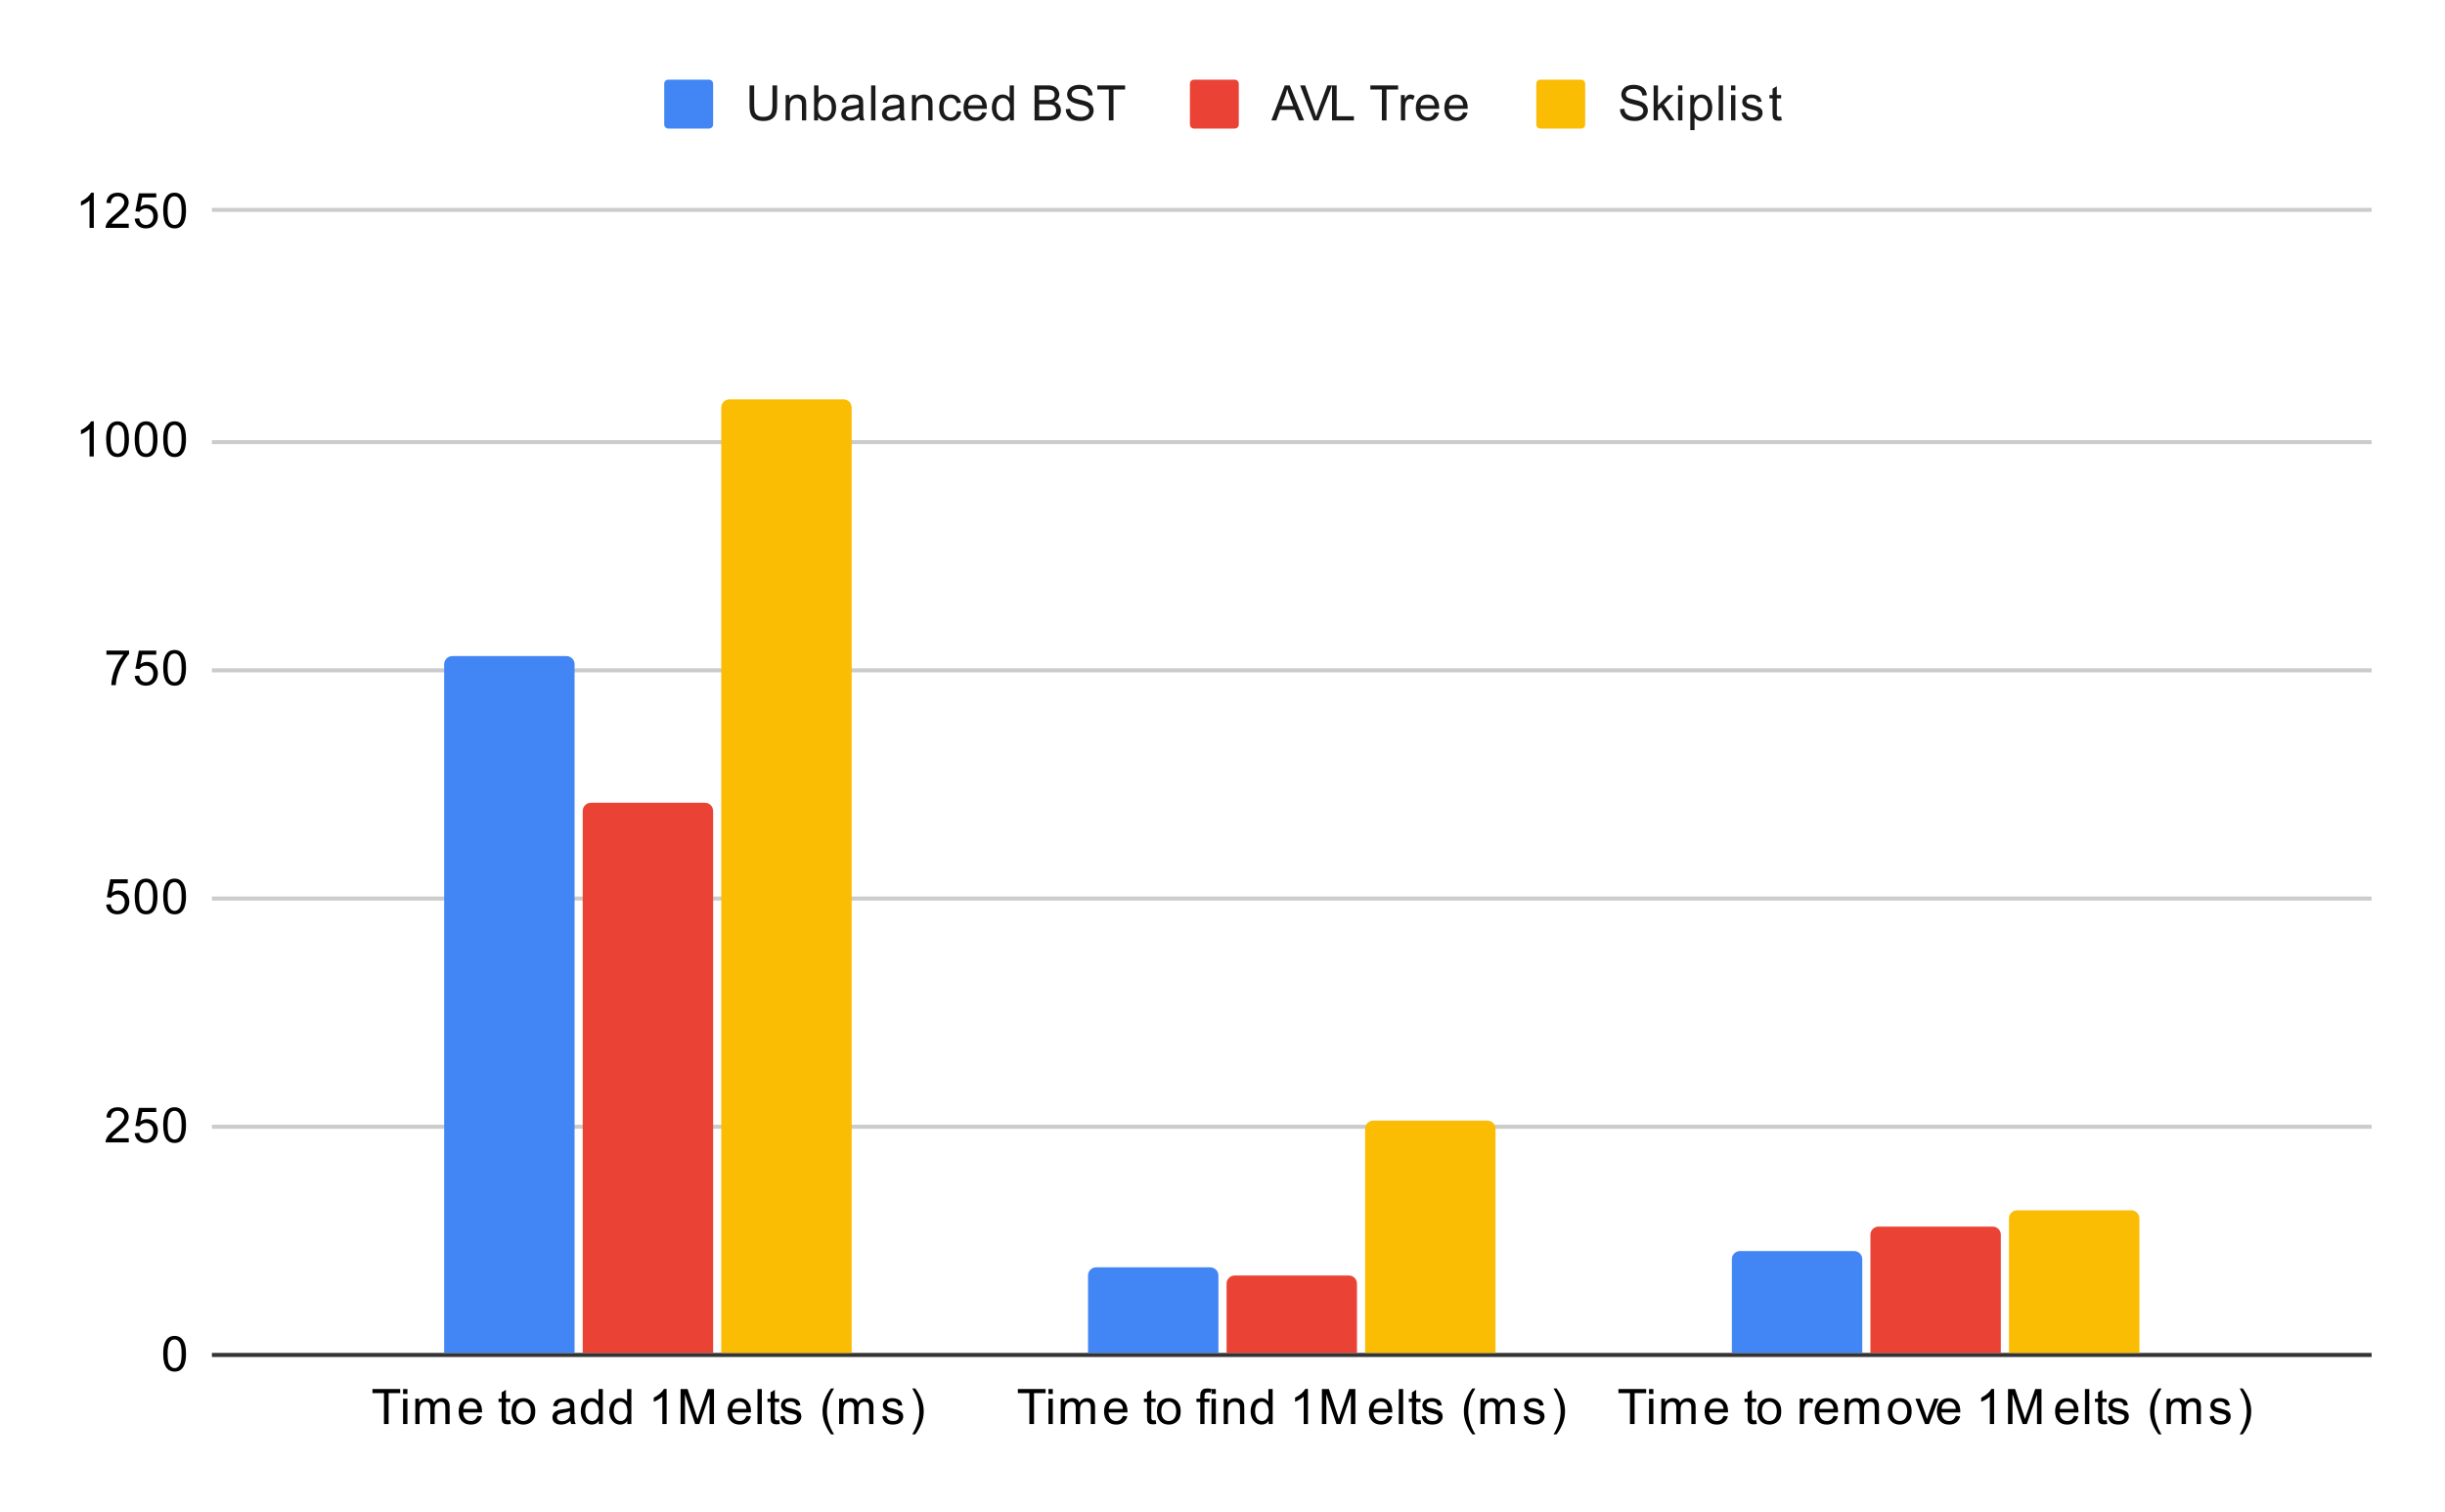 <svg version="1.1" viewBox="0.0 0.0 600.0 371.0" fill="none" stroke="none" stroke-linecap="square" stroke-miterlimit="10" width="600" height="371" xmlns:xlink="http://www.w3.org/1999/xlink" xmlns="http://www.w3.org/2000/svg"><path fill="#ffffff" d="M0 0L600.0 0L600.0 371.0L0 371.0L0 0Z" fill-rule="nonzero"/><path stroke="#333333" stroke-width="1.0" stroke-linecap="butt" d="M52.5 332.5L581.5 332.5" fill-rule="nonzero"/><path stroke="#cccccc" stroke-width="1.0" stroke-linecap="butt" d="M52.5 276.5L581.5 276.5" fill-rule="nonzero"/><path stroke="#cccccc" stroke-width="1.0" stroke-linecap="butt" d="M52.5 220.5L581.5 220.5" fill-rule="nonzero"/><path stroke="#cccccc" stroke-width="1.0" stroke-linecap="butt" d="M52.5 164.5L581.5 164.5" fill-rule="nonzero"/><path stroke="#cccccc" stroke-width="1.0" stroke-linecap="butt" d="M52.5 108.5L581.5 108.5" fill-rule="nonzero"/><path stroke="#cccccc" stroke-width="1.0" stroke-linecap="butt" d="M52.5 51.5L581.5 51.5" fill-rule="nonzero"/><clipPath id="id_0"><path d="M52.55 51.917L581.45 51.917L581.45 332.45L52.55 332.45L52.55 51.917Z" clip-rule="nonzero"/></clipPath><path stroke="#000000" stroke-width="2.0" stroke-linecap="butt" stroke-opacity="0.0" clip-path="url(#id_0)" d="M141.0 332.0L109.0 332.0L109.0 163.0C109.0 161.895 109.895 161.0 111.0 161.0L139.0 161.0C140.105 161.0 141.0 161.895 141.0 163.0Z" fill-rule="nonzero"/><path fill="#4285f4" clip-path="url(#id_0)" d="M141.0 332.0L109.0 332.0L109.0 163.0C109.0 161.895 109.895 161.0 111.0 161.0L139.0 161.0C140.105 161.0 141.0 161.895 141.0 163.0Z" fill-rule="nonzero"/><path stroke="#000000" stroke-width="2.0" stroke-linecap="butt" stroke-opacity="0.0" clip-path="url(#id_0)" d="M299.0 332.0L267.0 332.0L267.0 313.0C267.0 311.895 267.895 311.0 269.0 311.0L297.0 311.0C298.105 311.0 299.0 311.895 299.0 313.0Z" fill-rule="nonzero"/><path fill="#4285f4" clip-path="url(#id_0)" d="M299.0 332.0L267.0 332.0L267.0 313.0C267.0 311.895 267.895 311.0 269.0 311.0L297.0 311.0C298.105 311.0 299.0 311.895 299.0 313.0Z" fill-rule="nonzero"/><path stroke="#000000" stroke-width="2.0" stroke-linecap="butt" stroke-opacity="0.0" clip-path="url(#id_0)" d="M457.0 332.0L425.0 332.0L425.0 309.0C425.0 307.895 425.895 307.0 427.0 307.0L455.0 307.0C456.105 307.0 457.0 307.895 457.0 309.0Z" fill-rule="nonzero"/><path fill="#4285f4" clip-path="url(#id_0)" d="M457.0 332.0L425.0 332.0L425.0 309.0C425.0 307.895 425.895 307.0 427.0 307.0L455.0 307.0C456.105 307.0 457.0 307.895 457.0 309.0Z" fill-rule="nonzero"/><path stroke="#000000" stroke-width="2.0" stroke-linecap="butt" stroke-opacity="0.0" clip-path="url(#id_0)" d="M175.0 332.0L143.0 332.0L143.0 199.0C143.0 197.895 143.895 197.0 145.0 197.0L173.0 197.0C174.105 197.0 175.0 197.895 175.0 199.0Z" fill-rule="nonzero"/><path fill="#ea4335" clip-path="url(#id_0)" d="M175.0 332.0L143.0 332.0L143.0 199.0C143.0 197.895 143.895 197.0 145.0 197.0L173.0 197.0C174.105 197.0 175.0 197.895 175.0 199.0Z" fill-rule="nonzero"/><path stroke="#000000" stroke-width="2.0" stroke-linecap="butt" stroke-opacity="0.0" clip-path="url(#id_0)" d="M333.0 332.0L301.0 332.0L301.0 315.0C301.0 313.895 301.895 313.0 303.0 313.0L331.0 313.0C332.105 313.0 333.0 313.895 333.0 315.0Z" fill-rule="nonzero"/><path fill="#ea4335" clip-path="url(#id_0)" d="M333.0 332.0L301.0 332.0L301.0 315.0C301.0 313.895 301.895 313.0 303.0 313.0L331.0 313.0C332.105 313.0 333.0 313.895 333.0 315.0Z" fill-rule="nonzero"/><path stroke="#000000" stroke-width="2.0" stroke-linecap="butt" stroke-opacity="0.0" clip-path="url(#id_0)" d="M491.0 332.0L459.0 332.0L459.0 303.0C459.0 301.895 459.895 301.0 461.0 301.0L489.0 301.0C490.105 301.0 491.0 301.895 491.0 303.0Z" fill-rule="nonzero"/><path fill="#ea4335" clip-path="url(#id_0)" d="M491.0 332.0L459.0 332.0L459.0 303.0C459.0 301.895 459.895 301.0 461.0 301.0L489.0 301.0C490.105 301.0 491.0 301.895 491.0 303.0Z" fill-rule="nonzero"/><path stroke="#000000" stroke-width="2.0" stroke-linecap="butt" stroke-opacity="0.0" clip-path="url(#id_0)" d="M209.0 332.0L177.0 332.0L177.0 100.0C177.0 98.895 177.895 98.0 179.0 98.0L207.0 98.0C208.105 98.0 209.0 98.895 209.0 100.0Z" fill-rule="nonzero"/><path fill="#fbbc04" clip-path="url(#id_0)" d="M209.0 332.0L177.0 332.0L177.0 100.0C177.0 98.895 177.895 98.0 179.0 98.0L207.0 98.0C208.105 98.0 209.0 98.895 209.0 100.0Z" fill-rule="nonzero"/><path stroke="#000000" stroke-width="2.0" stroke-linecap="butt" stroke-opacity="0.0" clip-path="url(#id_0)" d="M367.0 332.0L335.0 332.0L335.0 277.0C335.0 275.895 335.895 275.0 337.0 275.0L365.0 275.0C366.105 275.0 367.0 275.895 367.0 277.0Z" fill-rule="nonzero"/><path fill="#fbbc04" clip-path="url(#id_0)" d="M367.0 332.0L335.0 332.0L335.0 277.0C335.0 275.895 335.895 275.0 337.0 275.0L365.0 275.0C366.105 275.0 367.0 275.895 367.0 277.0Z" fill-rule="nonzero"/><path stroke="#000000" stroke-width="2.0" stroke-linecap="butt" stroke-opacity="0.0" clip-path="url(#id_0)" d="M525.0 332.0L493.0 332.0L493.0 299.0C493.0 297.895 493.895 297.0 495.0 297.0L523.0 297.0C524.105 297.0 525.0 297.895 525.0 299.0Z" fill-rule="nonzero"/><path fill="#fbbc04" clip-path="url(#id_0)" d="M525.0 332.0L493.0 332.0L493.0 299.0C493.0 297.895 493.895 297.0 495.0 297.0L523.0 297.0C524.105 297.0 525.0 297.895 525.0 299.0Z" fill-rule="nonzero"/><path fill="#000000" d="M40.05 332.216Q40.05 330.684 40.362 329.762Q40.675 328.825 41.284 328.325Q41.909 327.825 42.847 327.825Q43.534 327.825 44.05 328.106Q44.581 328.387 44.925 328.919Q45.269 329.434 45.456 330.184Q45.644 330.934 45.644 332.216Q45.644 333.731 45.331 334.653Q45.034 335.575 44.409 336.091Q43.8 336.591 42.847 336.591Q41.612 336.591 40.894 335.7Q40.05 334.637 40.05 332.216ZM41.128 332.216Q41.128 334.325 41.628 335.028Q42.128 335.731 42.847 335.731Q43.581 335.731 44.066 335.028Q44.566 334.325 44.566 332.216Q44.566 330.091 44.066 329.403Q43.581 328.7 42.831 328.7Q42.112 328.7 41.675 329.309Q41.128 330.091 41.128 332.216Z" fill-rule="nonzero"/><path fill="#000000" d="M31.597 279.328L31.597 280.343L25.909 280.343Q25.909 279.968 26.034 279.609Q26.253 279.031 26.722 278.468Q27.206 277.906 28.113 277.171Q29.519 276.015 30.003 275.343Q30.503 274.671 30.503 274.078Q30.503 273.453 30.05 273.031Q29.597 272.593 28.878 272.593Q28.113 272.593 27.659 273.046Q27.206 273.5 27.191 274.312L26.113 274.203Q26.222 272.984 26.941 272.359Q27.675 271.718 28.909 271.718Q30.144 271.718 30.863 272.406Q31.581 273.093 31.581 274.109Q31.581 274.625 31.363 275.125Q31.159 275.609 30.659 276.171Q30.175 276.718 29.05 277.671Q28.097 278.468 27.816 278.765Q27.55 279.046 27.378 279.328L31.597 279.328ZM33.05 278.093L34.159 278Q34.284 278.812 34.722 279.218Q35.175 279.625 35.816 279.625Q36.566 279.625 37.097 279.046Q37.628 278.468 37.628 277.531Q37.628 276.625 37.112 276.109Q36.612 275.578 35.784 275.578Q35.284 275.578 34.862 275.812Q34.456 276.046 34.222 276.406L33.237 276.281L34.066 271.875L38.347 271.875L38.347 272.875L34.909 272.875L34.456 275.187Q35.222 274.64 36.066 274.64Q37.191 274.64 37.956 275.421Q38.737 276.203 38.737 277.437Q38.737 278.593 38.066 279.453Q37.237 280.484 35.816 280.484Q34.644 280.484 33.894 279.828Q33.159 279.171 33.05 278.093ZM40.05 276.109Q40.05 274.578 40.362 273.656Q40.675 272.718 41.284 272.218Q41.909 271.718 42.847 271.718Q43.534 271.718 44.05 272Q44.581 272.281 44.925 272.812Q45.269 273.328 45.456 274.078Q45.644 274.828 45.644 276.109Q45.644 277.625 45.331 278.546Q45.034 279.468 44.409 279.984Q43.8 280.484 42.847 280.484Q41.612 280.484 40.894 279.593Q40.05 278.531 40.05 276.109ZM41.128 276.109Q41.128 278.218 41.628 278.921Q42.128 279.625 42.847 279.625Q43.581 279.625 44.066 278.921Q44.566 278.218 44.566 276.109Q44.566 273.984 44.066 273.296Q43.581 272.593 42.831 272.593Q42.112 272.593 41.675 273.203Q41.128 273.984 41.128 276.109Z" fill-rule="nonzero"/><path fill="#000000" d="M26.05 221.987L27.159 221.893Q27.284 222.705 27.722 223.112Q28.175 223.518 28.816 223.518Q29.566 223.518 30.097 222.94Q30.628 222.362 30.628 221.424Q30.628 220.518 30.113 220.002Q29.613 219.471 28.784 219.471Q28.284 219.471 27.863 219.705Q27.456 219.94 27.222 220.299L26.238 220.174L27.066 215.768L31.347 215.768L31.347 216.768L27.909 216.768L27.456 219.08Q28.222 218.534 29.066 218.534Q30.191 218.534 30.956 219.315Q31.738 220.096 31.738 221.33Q31.738 222.487 31.066 223.346Q30.238 224.377 28.816 224.377Q27.644 224.377 26.894 223.721Q26.159 223.065 26.05 221.987ZM33.05 220.002Q33.05 218.471 33.362 217.549Q33.675 216.612 34.284 216.112Q34.909 215.612 35.847 215.612Q36.534 215.612 37.05 215.893Q37.581 216.174 37.925 216.705Q38.269 217.221 38.456 217.971Q38.644 218.721 38.644 220.002Q38.644 221.518 38.331 222.44Q38.034 223.362 37.409 223.877Q36.8 224.377 35.847 224.377Q34.612 224.377 33.894 223.487Q33.05 222.424 33.05 220.002ZM34.128 220.002Q34.128 222.112 34.628 222.815Q35.128 223.518 35.847 223.518Q36.581 223.518 37.066 222.815Q37.566 222.112 37.566 220.002Q37.566 217.877 37.066 217.19Q36.581 216.487 35.831 216.487Q35.112 216.487 34.675 217.096Q34.128 217.877 34.128 220.002ZM40.05 220.002Q40.05 218.471 40.362 217.549Q40.675 216.612 41.284 216.112Q41.909 215.612 42.847 215.612Q43.534 215.612 44.05 215.893Q44.581 216.174 44.925 216.705Q45.269 217.221 45.456 217.971Q45.644 218.721 45.644 220.002Q45.644 221.518 45.331 222.44Q45.034 223.362 44.409 223.877Q43.8 224.377 42.847 224.377Q41.612 224.377 40.894 223.487Q40.05 222.424 40.05 220.002ZM41.128 220.002Q41.128 222.112 41.628 222.815Q42.128 223.518 42.847 223.518Q43.581 223.518 44.066 222.815Q44.566 222.112 44.566 220.002Q44.566 217.877 44.066 217.19Q43.581 216.487 42.831 216.487Q42.112 216.487 41.675 217.096Q41.128 217.877 41.128 220.002Z" fill-rule="nonzero"/><path fill="#000000" d="M26.113 160.661L26.113 159.646L31.675 159.646L31.675 160.474Q30.863 161.349 30.05 162.802Q29.253 164.239 28.816 165.771Q28.488 166.849 28.409 168.13L27.316 168.13Q27.331 167.114 27.706 165.677Q28.097 164.239 28.8 162.911Q29.519 161.583 30.331 160.661L26.113 160.661ZM33.05 165.88L34.159 165.786Q34.284 166.599 34.722 167.005Q35.175 167.411 35.816 167.411Q36.566 167.411 37.097 166.833Q37.628 166.255 37.628 165.317Q37.628 164.411 37.112 163.896Q36.612 163.364 35.784 163.364Q35.284 163.364 34.862 163.599Q34.456 163.833 34.222 164.192L33.237 164.067L34.066 159.661L38.347 159.661L38.347 160.661L34.909 160.661L34.456 162.974Q35.222 162.427 36.066 162.427Q37.191 162.427 37.956 163.208Q38.737 163.989 38.737 165.224Q38.737 166.38 38.066 167.239Q37.237 168.271 35.816 168.271Q34.644 168.271 33.894 167.614Q33.159 166.958 33.05 165.88ZM40.05 163.896Q40.05 162.364 40.362 161.442Q40.675 160.505 41.284 160.005Q41.909 159.505 42.847 159.505Q43.534 159.505 44.05 159.786Q44.581 160.067 44.925 160.599Q45.269 161.114 45.456 161.864Q45.644 162.614 45.644 163.896Q45.644 165.411 45.331 166.333Q45.034 167.255 44.409 167.771Q43.8 168.271 42.847 168.271Q41.612 168.271 40.894 167.38Q40.05 166.317 40.05 163.896ZM41.128 163.896Q41.128 166.005 41.628 166.708Q42.128 167.411 42.847 167.411Q43.581 167.411 44.066 166.708Q44.566 166.005 44.566 163.896Q44.566 161.771 44.066 161.083Q43.581 160.38 42.831 160.38Q42.112 160.38 41.675 160.989Q41.128 161.771 41.128 163.896Z" fill-rule="nonzero"/><path fill="#000000" d="M23.019 112.023L21.972 112.023L21.972 105.305Q21.581 105.664 20.956 106.039Q20.347 106.398 19.863 106.57L19.863 105.555Q20.738 105.133 21.394 104.555Q22.066 103.961 22.347 103.398L23.019 103.398L23.019 112.023ZM26.05 107.789Q26.05 106.258 26.363 105.336Q26.675 104.398 27.284 103.898Q27.909 103.398 28.847 103.398Q29.534 103.398 30.05 103.68Q30.581 103.961 30.925 104.492Q31.269 105.008 31.456 105.758Q31.644 106.508 31.644 107.789Q31.644 109.305 31.331 110.226Q31.034 111.148 30.409 111.664Q29.8 112.164 28.847 112.164Q27.613 112.164 26.894 111.273Q26.05 110.211 26.05 107.789ZM27.128 107.789Q27.128 109.898 27.628 110.601Q28.128 111.305 28.847 111.305Q29.581 111.305 30.066 110.601Q30.566 109.898 30.566 107.789Q30.566 105.664 30.066 104.976Q29.581 104.273 28.831 104.273Q28.113 104.273 27.675 104.883Q27.128 105.664 27.128 107.789ZM33.05 107.789Q33.05 106.258 33.362 105.336Q33.675 104.398 34.284 103.898Q34.909 103.398 35.847 103.398Q36.534 103.398 37.05 103.68Q37.581 103.961 37.925 104.492Q38.269 105.008 38.456 105.758Q38.644 106.508 38.644 107.789Q38.644 109.305 38.331 110.226Q38.034 111.148 37.409 111.664Q36.8 112.164 35.847 112.164Q34.612 112.164 33.894 111.273Q33.05 110.211 33.05 107.789ZM34.128 107.789Q34.128 109.898 34.628 110.601Q35.128 111.305 35.847 111.305Q36.581 111.305 37.066 110.601Q37.566 109.898 37.566 107.789Q37.566 105.664 37.066 104.976Q36.581 104.273 35.831 104.273Q35.112 104.273 34.675 104.883Q34.128 105.664 34.128 107.789ZM40.05 107.789Q40.05 106.258 40.362 105.336Q40.675 104.398 41.284 103.898Q41.909 103.398 42.847 103.398Q43.534 103.398 44.05 103.68Q44.581 103.961 44.925 104.492Q45.269 105.008 45.456 105.758Q45.644 106.508 45.644 107.789Q45.644 109.305 45.331 110.226Q45.034 111.148 44.409 111.664Q43.8 112.164 42.847 112.164Q41.612 112.164 40.894 111.273Q40.05 110.211 40.05 107.789ZM41.128 107.789Q41.128 109.898 41.628 110.601Q42.128 111.305 42.847 111.305Q43.581 111.305 44.066 110.601Q44.566 109.898 44.566 107.789Q44.566 105.664 44.066 104.976Q43.581 104.273 42.831 104.273Q42.112 104.273 41.675 104.883Q41.128 105.664 41.128 107.789Z" fill-rule="nonzero"/><path fill="#000000" d="M23.019 55.917L21.972 55.917L21.972 49.198Q21.581 49.557 20.956 49.932Q20.347 50.292 19.863 50.464L19.863 49.448Q20.738 49.026 21.394 48.448Q22.066 47.854 22.347 47.292L23.019 47.292L23.019 55.917ZM31.597 54.901L31.597 55.917L25.909 55.917Q25.909 55.542 26.034 55.182Q26.253 54.604 26.722 54.042Q27.206 53.479 28.113 52.745Q29.519 51.589 30.003 50.917Q30.503 50.245 30.503 49.651Q30.503 49.026 30.05 48.604Q29.597 48.167 28.878 48.167Q28.113 48.167 27.659 48.62Q27.206 49.073 27.191 49.885L26.113 49.776Q26.222 48.557 26.941 47.932Q27.675 47.292 28.909 47.292Q30.144 47.292 30.863 47.979Q31.581 48.667 31.581 49.682Q31.581 50.198 31.363 50.698Q31.159 51.182 30.659 51.745Q30.175 52.292 29.05 53.245Q28.097 54.042 27.816 54.339Q27.55 54.62 27.378 54.901L31.597 54.901ZM33.05 53.667L34.159 53.573Q34.284 54.385 34.722 54.792Q35.175 55.198 35.816 55.198Q36.566 55.198 37.097 54.62Q37.628 54.042 37.628 53.104Q37.628 52.198 37.112 51.682Q36.612 51.151 35.784 51.151Q35.284 51.151 34.862 51.385Q34.456 51.62 34.222 51.979L33.237 51.854L34.066 47.448L38.347 47.448L38.347 48.448L34.909 48.448L34.456 50.76Q35.222 50.214 36.066 50.214Q37.191 50.214 37.956 50.995Q38.737 51.776 38.737 53.01Q38.737 54.167 38.066 55.026Q37.237 56.057 35.816 56.057Q34.644 56.057 33.894 55.401Q33.159 54.745 33.05 53.667ZM40.05 51.682Q40.05 50.151 40.362 49.229Q40.675 48.292 41.284 47.792Q41.909 47.292 42.847 47.292Q43.534 47.292 44.05 47.573Q44.581 47.854 44.925 48.385Q45.269 48.901 45.456 49.651Q45.644 50.401 45.644 51.682Q45.644 53.198 45.331 54.12Q45.034 55.042 44.409 55.557Q43.8 56.057 42.847 56.057Q41.612 56.057 40.894 55.167Q40.05 54.104 40.05 51.682ZM41.128 51.682Q41.128 53.792 41.628 54.495Q42.128 55.198 42.847 55.198Q43.581 55.198 44.066 54.495Q44.566 53.792 44.566 51.682Q44.566 49.557 44.066 48.87Q43.581 48.167 42.831 48.167Q42.112 48.167 41.675 48.776Q41.128 49.557 41.128 51.682Z" fill-rule="nonzero"/><path fill="#000000" d="M94.229 349.45L94.229 341.872L91.401 341.872L91.401 340.856L98.213 340.856L98.213 341.872L95.369 341.872L95.369 349.45L94.229 349.45ZM98.916 342.075L98.916 340.856L99.979 340.856L99.979 342.075L98.916 342.075ZM98.916 349.45L98.916 343.231L99.979 343.231L99.979 349.45L98.916 349.45ZM101.916 349.45L101.916 343.231L102.854 343.231L102.854 344.106Q103.151 343.637 103.635 343.372Q104.119 343.091 104.744 343.091Q105.432 343.091 105.869 343.372Q106.323 343.653 106.494 344.169Q107.244 343.091 108.416 343.091Q109.354 343.091 109.838 343.606Q110.338 344.106 110.338 345.184L110.338 349.45L109.291 349.45L109.291 345.528Q109.291 344.903 109.182 344.622Q109.088 344.341 108.823 344.169Q108.557 343.997 108.182 343.997Q107.526 343.997 107.088 344.434Q106.666 344.872 106.666 345.841L106.666 349.45L105.604 349.45L105.604 345.403Q105.604 344.7 105.338 344.356Q105.088 343.997 104.51 343.997Q104.057 343.997 103.682 344.231Q103.307 344.466 103.135 344.919Q102.963 345.372 102.963 346.216L102.963 349.45L101.916 349.45ZM117.166 347.45L118.26 347.575Q118.01 348.528 117.307 349.059Q116.604 349.591 115.526 349.591Q114.166 349.591 113.354 348.747Q112.557 347.903 112.557 346.387Q112.557 344.825 113.369 343.966Q114.182 343.091 115.463 343.091Q116.713 343.091 117.494 343.934Q118.291 344.778 118.291 346.325Q118.291 346.419 118.291 346.606L113.651 346.606Q113.713 347.637 114.229 348.184Q114.744 348.716 115.526 348.716Q116.104 348.716 116.51 348.419Q116.932 348.106 117.166 347.45ZM113.713 345.747L117.182 345.747Q117.119 344.95 116.791 344.559Q116.276 343.95 115.479 343.95Q114.744 343.95 114.244 344.434Q113.76 344.919 113.713 345.747ZM125.213 348.512L125.369 349.434Q124.916 349.528 124.573 349.528Q123.994 349.528 123.682 349.356Q123.369 349.169 123.229 348.872Q123.104 348.575 123.104 347.622L123.104 344.044L122.338 344.044L122.338 343.231L123.104 343.231L123.104 341.684L124.151 341.059L124.151 343.231L125.213 343.231L125.213 344.044L124.151 344.044L124.151 347.684Q124.151 348.137 124.198 348.262Q124.26 348.387 124.385 348.466Q124.51 348.544 124.744 348.544Q124.932 348.544 125.213 348.512ZM125.526 346.341Q125.526 344.606 126.479 343.778Q127.276 343.091 128.432 343.091Q129.713 343.091 130.526 343.934Q131.354 344.762 131.354 346.247Q131.354 347.45 130.994 348.137Q130.635 348.825 129.932 349.216Q129.244 349.591 128.432 349.591Q127.135 349.591 126.323 348.762Q125.526 347.919 125.526 346.341ZM126.604 346.341Q126.604 347.528 127.119 348.122Q127.651 348.716 128.432 348.716Q129.229 348.716 129.744 348.122Q130.26 347.528 130.26 346.309Q130.26 345.153 129.729 344.559Q129.213 343.966 128.432 343.966Q127.651 343.966 127.119 344.559Q126.604 345.137 126.604 346.341ZM139.979 348.684Q139.385 349.184 138.838 349.387Q138.307 349.591 137.682 349.591Q136.651 349.591 136.104 349.091Q135.557 348.591 135.557 347.809Q135.557 347.356 135.76 346.981Q135.963 346.591 136.307 346.372Q136.651 346.137 137.073 346.028Q137.369 345.934 138.01 345.856Q139.276 345.716 139.885 345.497Q139.885 345.278 139.885 345.231Q139.885 344.575 139.588 344.309Q139.182 343.966 138.385 343.966Q137.651 343.966 137.291 344.231Q136.932 344.481 136.76 345.137L135.729 344.997Q135.869 344.341 136.198 343.934Q136.526 343.528 137.135 343.309Q137.744 343.091 138.541 343.091Q139.338 343.091 139.838 343.278Q140.338 343.466 140.573 343.747Q140.807 344.028 140.901 344.466Q140.948 344.731 140.948 345.434L140.948 346.841Q140.948 348.309 141.01 348.7Q141.088 349.091 141.291 349.45L140.182 349.45Q140.026 349.122 139.979 348.684ZM139.885 346.325Q139.307 346.559 138.166 346.731Q137.51 346.825 137.244 346.95Q136.979 347.059 136.823 347.278Q136.682 347.497 136.682 347.778Q136.682 348.2 136.994 348.481Q137.323 348.762 137.932 348.762Q138.541 348.762 139.01 348.497Q139.494 348.231 139.713 347.762Q139.885 347.403 139.885 346.716L139.885 346.325ZM146.948 349.45L146.948 348.669Q146.354 349.591 145.213 349.591Q144.463 349.591 143.838 349.184Q143.213 348.762 142.869 348.028Q142.526 347.294 142.526 346.341Q142.526 345.419 142.838 344.653Q143.151 343.887 143.776 343.497Q144.401 343.091 145.166 343.091Q145.729 343.091 146.166 343.325Q146.604 343.559 146.885 343.934L146.885 340.856L147.932 340.856L147.932 349.45L146.948 349.45ZM143.619 346.341Q143.619 347.544 144.119 348.137Q144.619 348.716 145.307 348.716Q145.994 348.716 146.479 348.153Q146.963 347.591 146.963 346.434Q146.963 345.153 146.463 344.559Q145.979 343.966 145.26 343.966Q144.557 343.966 144.088 344.544Q143.619 345.106 143.619 346.341ZM153.948 349.45L153.948 348.669Q153.354 349.591 152.213 349.591Q151.463 349.591 150.838 349.184Q150.213 348.762 149.869 348.028Q149.526 347.294 149.526 346.341Q149.526 345.419 149.838 344.653Q150.151 343.887 150.776 343.497Q151.401 343.091 152.166 343.091Q152.729 343.091 153.166 343.325Q153.604 343.559 153.885 343.934L153.885 340.856L154.932 340.856L154.932 349.45L153.948 349.45ZM150.619 346.341Q150.619 347.544 151.119 348.137Q151.619 348.716 152.307 348.716Q152.994 348.716 153.479 348.153Q153.963 347.591 153.963 346.434Q153.963 345.153 153.463 344.559Q152.979 343.966 152.26 343.966Q151.557 343.966 151.088 344.544Q150.619 345.106 150.619 346.341ZM163.588 349.45L162.541 349.45L162.541 342.731Q162.151 343.091 161.526 343.466Q160.916 343.825 160.432 343.997L160.432 342.981Q161.307 342.559 161.963 341.981Q162.635 341.387 162.916 340.825L163.588 340.825L163.588 349.45ZM167.01 349.45L167.01 340.856L168.729 340.856L170.76 346.934Q171.041 347.794 171.166 348.216Q171.307 347.747 171.619 346.841L173.682 340.856L175.213 340.856L175.213 349.45L174.119 349.45L174.119 342.262L171.619 349.45L170.588 349.45L168.104 342.137L168.104 349.45L167.01 349.45ZM183.166 347.45L184.26 347.575Q184.01 348.528 183.307 349.059Q182.604 349.591 181.526 349.591Q180.166 349.591 179.354 348.747Q178.557 347.903 178.557 346.387Q178.557 344.825 179.369 343.966Q180.182 343.091 181.463 343.091Q182.713 343.091 183.494 343.934Q184.291 344.778 184.291 346.325Q184.291 346.419 184.291 346.606L179.651 346.606Q179.713 347.637 180.229 348.184Q180.744 348.716 181.526 348.716Q182.104 348.716 182.51 348.419Q182.932 348.106 183.166 347.45ZM179.713 345.747L183.182 345.747Q183.119 344.95 182.791 344.559Q182.276 343.95 181.479 343.95Q180.744 343.95 180.244 344.434Q179.76 344.919 179.713 345.747ZM185.885 349.45L185.885 340.856L186.948 340.856L186.948 349.45L185.885 349.45ZM191.213 348.512L191.369 349.434Q190.916 349.528 190.573 349.528Q189.994 349.528 189.682 349.356Q189.369 349.169 189.229 348.872Q189.104 348.575 189.104 347.622L189.104 344.044L188.338 344.044L188.338 343.231L189.104 343.231L189.104 341.684L190.151 341.059L190.151 343.231L191.213 343.231L191.213 344.044L190.151 344.044L190.151 347.684Q190.151 348.137 190.198 348.262Q190.26 348.387 190.385 348.466Q190.51 348.544 190.744 348.544Q190.932 348.544 191.213 348.512ZM191.494 347.591L192.526 347.434Q192.619 348.059 193.01 348.387Q193.416 348.716 194.151 348.716Q194.869 348.716 195.213 348.434Q195.573 348.137 195.573 347.731Q195.573 347.372 195.26 347.169Q195.041 347.028 194.182 346.809Q193.026 346.512 192.573 346.309Q192.135 346.091 191.901 345.716Q191.666 345.341 191.666 344.872Q191.666 344.466 191.854 344.106Q192.041 343.747 192.369 343.512Q192.619 343.341 193.041 343.216Q193.463 343.091 193.963 343.091Q194.682 343.091 195.229 343.309Q195.791 343.512 196.057 343.872Q196.323 344.231 196.416 344.825L195.385 344.966Q195.323 344.497 194.979 344.231Q194.651 343.95 194.026 343.95Q193.307 343.95 192.994 344.2Q192.682 344.434 192.682 344.762Q192.682 344.966 192.807 345.122Q192.948 345.294 193.213 345.403Q193.369 345.466 194.151 345.669Q195.276 345.981 195.713 346.169Q196.151 346.356 196.401 346.716Q196.651 347.075 196.651 347.622Q196.651 348.153 196.338 348.622Q196.041 349.075 195.463 349.341Q194.885 349.591 194.151 349.591Q192.932 349.591 192.291 349.091Q191.666 348.575 191.494 347.591ZM203.932 351.981Q203.057 350.872 202.448 349.403Q201.854 347.919 201.854 346.341Q201.854 344.95 202.291 343.669Q202.823 342.184 203.932 340.716L204.682 340.716Q203.979 341.934 203.744 342.45Q203.385 343.262 203.182 344.137Q202.932 345.231 202.932 346.341Q202.932 349.169 204.682 351.981L203.932 351.981ZM205.916 349.45L205.916 343.231L206.854 343.231L206.854 344.106Q207.151 343.637 207.635 343.372Q208.119 343.091 208.744 343.091Q209.432 343.091 209.869 343.372Q210.323 343.653 210.494 344.169Q211.244 343.091 212.416 343.091Q213.354 343.091 213.838 343.606Q214.338 344.106 214.338 345.184L214.338 349.45L213.291 349.45L213.291 345.528Q213.291 344.903 213.182 344.622Q213.088 344.341 212.823 344.169Q212.557 343.997 212.182 343.997Q211.526 343.997 211.088 344.434Q210.666 344.872 210.666 345.841L210.666 349.45L209.604 349.45L209.604 345.403Q209.604 344.7 209.338 344.356Q209.088 343.997 208.51 343.997Q208.057 343.997 207.682 344.231Q207.307 344.466 207.135 344.919Q206.963 345.372 206.963 346.216L206.963 349.45L205.916 349.45ZM216.494 347.591L217.526 347.434Q217.619 348.059 218.01 348.387Q218.416 348.716 219.151 348.716Q219.869 348.716 220.213 348.434Q220.573 348.137 220.573 347.731Q220.573 347.372 220.26 347.169Q220.041 347.028 219.182 346.809Q218.026 346.512 217.573 346.309Q217.135 346.091 216.901 345.716Q216.666 345.341 216.666 344.872Q216.666 344.466 216.854 344.106Q217.041 343.747 217.369 343.512Q217.619 343.341 218.041 343.216Q218.463 343.091 218.963 343.091Q219.682 343.091 220.229 343.309Q220.791 343.512 221.057 343.872Q221.323 344.231 221.416 344.825L220.385 344.966Q220.323 344.497 219.979 344.231Q219.651 343.95 219.026 343.95Q218.307 343.95 217.994 344.2Q217.682 344.434 217.682 344.762Q217.682 344.966 217.807 345.122Q217.948 345.294 218.213 345.403Q218.369 345.466 219.151 345.669Q220.276 345.981 220.713 346.169Q221.151 346.356 221.401 346.716Q221.651 347.075 221.651 347.622Q221.651 348.153 221.338 348.622Q221.041 349.075 220.463 349.341Q219.885 349.591 219.151 349.591Q217.932 349.591 217.291 349.091Q216.666 348.575 216.494 347.591ZM224.604 351.981L223.854 351.981Q225.604 349.169 225.604 346.341Q225.604 345.247 225.354 344.153Q225.151 343.278 224.791 342.466Q224.557 341.95 223.854 340.716L224.604 340.716Q225.698 342.184 226.229 343.669Q226.682 344.95 226.682 346.341Q226.682 347.919 226.073 349.403Q225.463 350.872 224.604 351.981Z" fill-rule="nonzero"/><path fill="#000000" d="M252.609 349.45L252.609 341.872L249.781 341.872L249.781 340.856L256.594 340.856L256.594 341.872L253.75 341.872L253.75 349.45L252.609 349.45ZM257.297 342.075L257.297 340.856L258.359 340.856L258.359 342.075L257.297 342.075ZM257.297 349.45L257.297 343.231L258.359 343.231L258.359 349.45L257.297 349.45ZM260.297 349.45L260.297 343.231L261.234 343.231L261.234 344.106Q261.531 343.637 262.016 343.372Q262.5 343.091 263.125 343.091Q263.812 343.091 264.25 343.372Q264.703 343.653 264.875 344.169Q265.625 343.091 266.797 343.091Q267.734 343.091 268.219 343.606Q268.719 344.106 268.719 345.184L268.719 349.45L267.672 349.45L267.672 345.528Q267.672 344.903 267.562 344.622Q267.469 344.341 267.203 344.169Q266.938 343.997 266.562 343.997Q265.906 343.997 265.469 344.434Q265.047 344.872 265.047 345.841L265.047 349.45L263.984 349.45L263.984 345.403Q263.984 344.7 263.719 344.356Q263.469 343.997 262.891 343.997Q262.438 343.997 262.062 344.231Q261.688 344.466 261.516 344.919Q261.344 345.372 261.344 346.216L261.344 349.45L260.297 349.45ZM275.547 347.45L276.641 347.575Q276.391 348.528 275.688 349.059Q274.984 349.591 273.906 349.591Q272.547 349.591 271.734 348.747Q270.938 347.903 270.938 346.387Q270.938 344.825 271.75 343.966Q272.562 343.091 273.844 343.091Q275.094 343.091 275.875 343.934Q276.672 344.778 276.672 346.325Q276.672 346.419 276.672 346.606L272.031 346.606Q272.094 347.637 272.609 348.184Q273.125 348.716 273.906 348.716Q274.484 348.716 274.891 348.419Q275.312 348.106 275.547 347.45ZM272.094 345.747L275.562 345.747Q275.5 344.95 275.172 344.559Q274.656 343.95 273.859 343.95Q273.125 343.95 272.625 344.434Q272.141 344.919 272.094 345.747ZM283.594 348.512L283.75 349.434Q283.297 349.528 282.953 349.528Q282.375 349.528 282.062 349.356Q281.75 349.169 281.609 348.872Q281.484 348.575 281.484 347.622L281.484 344.044L280.719 344.044L280.719 343.231L281.484 343.231L281.484 341.684L282.531 341.059L282.531 343.231L283.594 343.231L283.594 344.044L282.531 344.044L282.531 347.684Q282.531 348.137 282.578 348.262Q282.641 348.387 282.766 348.466Q282.891 348.544 283.125 348.544Q283.312 348.544 283.594 348.512ZM283.906 346.341Q283.906 344.606 284.859 343.778Q285.656 343.091 286.812 343.091Q288.094 343.091 288.906 343.934Q289.734 344.762 289.734 346.247Q289.734 347.45 289.375 348.137Q289.016 348.825 288.312 349.216Q287.625 349.591 286.812 349.591Q285.516 349.591 284.703 348.762Q283.906 347.919 283.906 346.341ZM284.984 346.341Q284.984 347.528 285.5 348.122Q286.031 348.716 286.812 348.716Q287.609 348.716 288.125 348.122Q288.641 347.528 288.641 346.309Q288.641 345.153 288.109 344.559Q287.594 343.966 286.812 343.966Q286.031 343.966 285.5 344.559Q284.984 345.137 284.984 346.341ZM294.547 349.45L294.547 344.044L293.609 344.044L293.609 343.231L294.547 343.231L294.547 342.559Q294.547 341.934 294.656 341.637Q294.812 341.216 295.188 340.966Q295.578 340.716 296.266 340.716Q296.719 340.716 297.25 340.825L297.094 341.731Q296.766 341.684 296.469 341.684Q295.984 341.684 295.781 341.887Q295.594 342.091 295.594 342.653L295.594 343.231L296.812 343.231L296.812 344.044L295.594 344.044L295.594 349.45L294.547 349.45ZM297.297 342.075L297.297 340.856L298.359 340.856L298.359 342.075L297.297 342.075ZM297.297 349.45L297.297 343.231L298.359 343.231L298.359 349.45L297.297 349.45ZM300.297 349.45L300.297 343.231L301.234 343.231L301.234 344.106Q301.922 343.091 303.219 343.091Q303.781 343.091 304.25 343.294Q304.734 343.497 304.969 343.825Q305.203 344.153 305.297 344.591Q305.344 344.887 305.344 345.622L305.344 349.45L304.297 349.45L304.297 345.669Q304.297 345.012 304.172 344.7Q304.047 344.387 303.734 344.2Q303.422 343.997 303.0 343.997Q302.328 343.997 301.828 344.434Q301.344 344.856 301.344 346.044L301.344 349.45L300.297 349.45ZM311.328 349.45L311.328 348.669Q310.734 349.591 309.594 349.591Q308.844 349.591 308.219 349.184Q307.594 348.762 307.25 348.028Q306.906 347.294 306.906 346.341Q306.906 345.419 307.219 344.653Q307.531 343.887 308.156 343.497Q308.781 343.091 309.547 343.091Q310.109 343.091 310.547 343.325Q310.984 343.559 311.266 343.934L311.266 340.856L312.312 340.856L312.312 349.45L311.328 349.45ZM308.0 346.341Q308.0 347.544 308.5 348.137Q309.0 348.716 309.688 348.716Q310.375 348.716 310.859 348.153Q311.344 347.591 311.344 346.434Q311.344 345.153 310.844 344.559Q310.359 343.966 309.641 343.966Q308.938 343.966 308.469 344.544Q308.0 345.106 308.0 346.341ZM320.969 349.45L319.922 349.45L319.922 342.731Q319.531 343.091 318.906 343.466Q318.297 343.825 317.812 343.997L317.812 342.981Q318.688 342.559 319.344 341.981Q320.016 341.387 320.297 340.825L320.969 340.825L320.969 349.45ZM324.391 349.45L324.391 340.856L326.109 340.856L328.141 346.934Q328.422 347.794 328.547 348.216Q328.688 347.747 329.0 346.841L331.062 340.856L332.594 340.856L332.594 349.45L331.5 349.45L331.5 342.262L329.0 349.45L327.969 349.45L325.484 342.137L325.484 349.45L324.391 349.45ZM340.547 347.45L341.641 347.575Q341.391 348.528 340.688 349.059Q339.984 349.591 338.906 349.591Q337.547 349.591 336.734 348.747Q335.938 347.903 335.938 346.387Q335.938 344.825 336.75 343.966Q337.562 343.091 338.844 343.091Q340.094 343.091 340.875 343.934Q341.672 344.778 341.672 346.325Q341.672 346.419 341.672 346.606L337.031 346.606Q337.094 347.637 337.609 348.184Q338.125 348.716 338.906 348.716Q339.484 348.716 339.891 348.419Q340.312 348.106 340.547 347.45ZM337.094 345.747L340.562 345.747Q340.5 344.95 340.172 344.559Q339.656 343.95 338.859 343.95Q338.125 343.95 337.625 344.434Q337.141 344.919 337.094 345.747ZM343.266 349.45L343.266 340.856L344.328 340.856L344.328 349.45L343.266 349.45ZM348.594 348.512L348.75 349.434Q348.297 349.528 347.953 349.528Q347.375 349.528 347.062 349.356Q346.75 349.169 346.609 348.872Q346.484 348.575 346.484 347.622L346.484 344.044L345.719 344.044L345.719 343.231L346.484 343.231L346.484 341.684L347.531 341.059L347.531 343.231L348.594 343.231L348.594 344.044L347.531 344.044L347.531 347.684Q347.531 348.137 347.578 348.262Q347.641 348.387 347.766 348.466Q347.891 348.544 348.125 348.544Q348.312 348.544 348.594 348.512ZM348.875 347.591L349.906 347.434Q350.0 348.059 350.391 348.387Q350.797 348.716 351.531 348.716Q352.25 348.716 352.594 348.434Q352.953 348.137 352.953 347.731Q352.953 347.372 352.641 347.169Q352.422 347.028 351.562 346.809Q350.406 346.512 349.953 346.309Q349.516 346.091 349.281 345.716Q349.047 345.341 349.047 344.872Q349.047 344.466 349.234 344.106Q349.422 343.747 349.75 343.512Q350.0 343.341 350.422 343.216Q350.844 343.091 351.344 343.091Q352.062 343.091 352.609 343.309Q353.172 343.512 353.438 343.872Q353.703 344.231 353.797 344.825L352.766 344.966Q352.703 344.497 352.359 344.231Q352.031 343.95 351.406 343.95Q350.688 343.95 350.375 344.2Q350.062 344.434 350.062 344.762Q350.062 344.966 350.188 345.122Q350.328 345.294 350.594 345.403Q350.75 345.466 351.531 345.669Q352.656 345.981 353.094 346.169Q353.531 346.356 353.781 346.716Q354.031 347.075 354.031 347.622Q354.031 348.153 353.719 348.622Q353.422 349.075 352.844 349.341Q352.266 349.591 351.531 349.591Q350.312 349.591 349.672 349.091Q349.047 348.575 348.875 347.591ZM361.312 351.981Q360.438 350.872 359.828 349.403Q359.234 347.919 359.234 346.341Q359.234 344.95 359.672 343.669Q360.203 342.184 361.312 340.716L362.062 340.716Q361.359 341.934 361.125 342.45Q360.766 343.262 360.562 344.137Q360.312 345.231 360.312 346.341Q360.312 349.169 362.062 351.981L361.312 351.981ZM363.297 349.45L363.297 343.231L364.234 343.231L364.234 344.106Q364.531 343.637 365.016 343.372Q365.5 343.091 366.125 343.091Q366.812 343.091 367.25 343.372Q367.703 343.653 367.875 344.169Q368.625 343.091 369.797 343.091Q370.734 343.091 371.219 343.606Q371.719 344.106 371.719 345.184L371.719 349.45L370.672 349.45L370.672 345.528Q370.672 344.903 370.562 344.622Q370.469 344.341 370.203 344.169Q369.938 343.997 369.562 343.997Q368.906 343.997 368.469 344.434Q368.047 344.872 368.047 345.841L368.047 349.45L366.984 349.45L366.984 345.403Q366.984 344.7 366.719 344.356Q366.469 343.997 365.891 343.997Q365.438 343.997 365.062 344.231Q364.688 344.466 364.516 344.919Q364.344 345.372 364.344 346.216L364.344 349.45L363.297 349.45ZM373.875 347.591L374.906 347.434Q375.0 348.059 375.391 348.387Q375.797 348.716 376.531 348.716Q377.25 348.716 377.594 348.434Q377.953 348.137 377.953 347.731Q377.953 347.372 377.641 347.169Q377.422 347.028 376.562 346.809Q375.406 346.512 374.953 346.309Q374.516 346.091 374.281 345.716Q374.047 345.341 374.047 344.872Q374.047 344.466 374.234 344.106Q374.422 343.747 374.75 343.512Q375.0 343.341 375.422 343.216Q375.844 343.091 376.344 343.091Q377.062 343.091 377.609 343.309Q378.172 343.512 378.438 343.872Q378.703 344.231 378.797 344.825L377.766 344.966Q377.703 344.497 377.359 344.231Q377.031 343.95 376.406 343.95Q375.688 343.95 375.375 344.2Q375.062 344.434 375.062 344.762Q375.062 344.966 375.188 345.122Q375.328 345.294 375.594 345.403Q375.75 345.466 376.531 345.669Q377.656 345.981 378.094 346.169Q378.531 346.356 378.781 346.716Q379.031 347.075 379.031 347.622Q379.031 348.153 378.719 348.622Q378.422 349.075 377.844 349.341Q377.266 349.591 376.531 349.591Q375.312 349.591 374.672 349.091Q374.047 348.575 373.875 347.591ZM381.984 351.981L381.234 351.981Q382.984 349.169 382.984 346.341Q382.984 345.247 382.734 344.153Q382.531 343.278 382.172 342.466Q381.938 341.95 381.234 340.716L381.984 340.716Q383.078 342.184 383.609 343.669Q384.062 344.95 384.062 346.341Q384.062 347.919 383.453 349.403Q382.844 350.872 381.984 351.981Z" fill-rule="nonzero"/><path fill="#000000" d="M399.99 349.45L399.99 341.872L397.162 341.872L397.162 340.856L403.974 340.856L403.974 341.872L401.131 341.872L401.131 349.45L399.99 349.45ZM404.677 342.075L404.677 340.856L405.74 340.856L405.74 342.075L404.677 342.075ZM404.677 349.45L404.677 343.231L405.74 343.231L405.74 349.45L404.677 349.45ZM407.677 349.45L407.677 343.231L408.615 343.231L408.615 344.106Q408.912 343.637 409.396 343.372Q409.881 343.091 410.506 343.091Q411.193 343.091 411.631 343.372Q412.084 343.653 412.256 344.169Q413.006 343.091 414.177 343.091Q415.115 343.091 415.599 343.606Q416.099 344.106 416.099 345.184L416.099 349.45L415.052 349.45L415.052 345.528Q415.052 344.903 414.943 344.622Q414.849 344.341 414.584 344.169Q414.318 343.997 413.943 343.997Q413.287 343.997 412.849 344.434Q412.427 344.872 412.427 345.841L412.427 349.45L411.365 349.45L411.365 345.403Q411.365 344.7 411.099 344.356Q410.849 343.997 410.271 343.997Q409.818 343.997 409.443 344.231Q409.068 344.466 408.896 344.919Q408.724 345.372 408.724 346.216L408.724 349.45L407.677 349.45ZM422.927 347.45L424.021 347.575Q423.771 348.528 423.068 349.059Q422.365 349.591 421.287 349.591Q419.927 349.591 419.115 348.747Q418.318 347.903 418.318 346.387Q418.318 344.825 419.131 343.966Q419.943 343.091 421.224 343.091Q422.474 343.091 423.256 343.934Q424.052 344.778 424.052 346.325Q424.052 346.419 424.052 346.606L419.412 346.606Q419.474 347.637 419.99 348.184Q420.506 348.716 421.287 348.716Q421.865 348.716 422.271 348.419Q422.693 348.106 422.927 347.45ZM419.474 345.747L422.943 345.747Q422.881 344.95 422.552 344.559Q422.037 343.95 421.24 343.95Q420.506 343.95 420.006 344.434Q419.521 344.919 419.474 345.747ZM430.974 348.512L431.131 349.434Q430.677 349.528 430.334 349.528Q429.756 349.528 429.443 349.356Q429.131 349.169 428.99 348.872Q428.865 348.575 428.865 347.622L428.865 344.044L428.099 344.044L428.099 343.231L428.865 343.231L428.865 341.684L429.912 341.059L429.912 343.231L430.974 343.231L430.974 344.044L429.912 344.044L429.912 347.684Q429.912 348.137 429.959 348.262Q430.021 348.387 430.146 348.466Q430.271 348.544 430.506 348.544Q430.693 348.544 430.974 348.512ZM431.287 346.341Q431.287 344.606 432.24 343.778Q433.037 343.091 434.193 343.091Q435.474 343.091 436.287 343.934Q437.115 344.762 437.115 346.247Q437.115 347.45 436.756 348.137Q436.396 348.825 435.693 349.216Q435.006 349.591 434.193 349.591Q432.896 349.591 432.084 348.762Q431.287 347.919 431.287 346.341ZM432.365 346.341Q432.365 347.528 432.881 348.122Q433.412 348.716 434.193 348.716Q434.99 348.716 435.506 348.122Q436.021 347.528 436.021 346.309Q436.021 345.153 435.49 344.559Q434.974 343.966 434.193 343.966Q433.412 343.966 432.881 344.559Q432.365 345.137 432.365 346.341ZM441.662 349.45L441.662 343.231L442.615 343.231L442.615 344.169Q442.974 343.512 443.271 343.309Q443.584 343.091 443.959 343.091Q444.49 343.091 445.037 343.419L444.677 344.403Q444.287 344.169 443.912 344.169Q443.552 344.169 443.271 344.387Q443.006 344.591 442.896 344.966Q442.709 345.528 442.709 346.184L442.709 349.45L441.662 349.45ZM449.927 347.45L451.021 347.575Q450.771 348.528 450.068 349.059Q449.365 349.591 448.287 349.591Q446.927 349.591 446.115 348.747Q445.318 347.903 445.318 346.387Q445.318 344.825 446.131 343.966Q446.943 343.091 448.224 343.091Q449.474 343.091 450.256 343.934Q451.052 344.778 451.052 346.325Q451.052 346.419 451.052 346.606L446.412 346.606Q446.474 347.637 446.99 348.184Q447.506 348.716 448.287 348.716Q448.865 348.716 449.271 348.419Q449.693 348.106 449.927 347.45ZM446.474 345.747L449.943 345.747Q449.881 344.95 449.552 344.559Q449.037 343.95 448.24 343.95Q447.506 343.95 447.006 344.434Q446.521 344.919 446.474 345.747ZM452.677 349.45L452.677 343.231L453.615 343.231L453.615 344.106Q453.912 343.637 454.396 343.372Q454.881 343.091 455.506 343.091Q456.193 343.091 456.631 343.372Q457.084 343.653 457.256 344.169Q458.006 343.091 459.177 343.091Q460.115 343.091 460.599 343.606Q461.099 344.106 461.099 345.184L461.099 349.45L460.052 349.45L460.052 345.528Q460.052 344.903 459.943 344.622Q459.849 344.341 459.584 344.169Q459.318 343.997 458.943 343.997Q458.287 343.997 457.849 344.434Q457.427 344.872 457.427 345.841L457.427 349.45L456.365 349.45L456.365 345.403Q456.365 344.7 456.099 344.356Q455.849 343.997 455.271 343.997Q454.818 343.997 454.443 344.231Q454.068 344.466 453.896 344.919Q453.724 345.372 453.724 346.216L453.724 349.45L452.677 349.45ZM463.287 346.341Q463.287 344.606 464.24 343.778Q465.037 343.091 466.193 343.091Q467.474 343.091 468.287 343.934Q469.115 344.762 469.115 346.247Q469.115 347.45 468.756 348.137Q468.396 348.825 467.693 349.216Q467.006 349.591 466.193 349.591Q464.896 349.591 464.084 348.762Q463.287 347.919 463.287 346.341ZM464.365 346.341Q464.365 347.528 464.881 348.122Q465.412 348.716 466.193 348.716Q466.99 348.716 467.506 348.122Q468.021 347.528 468.021 346.309Q468.021 345.153 467.49 344.559Q466.974 343.966 466.193 343.966Q465.412 343.966 464.881 344.559Q464.365 345.137 464.365 346.341ZM472.396 349.45L470.037 343.231L471.146 343.231L472.49 346.95Q472.693 347.559 472.881 348.2Q473.021 347.716 473.271 347.028L474.662 343.231L475.74 343.231L473.381 349.45L472.396 349.45ZM479.927 347.45L481.021 347.575Q480.771 348.528 480.068 349.059Q479.365 349.591 478.287 349.591Q476.927 349.591 476.115 348.747Q475.318 347.903 475.318 346.387Q475.318 344.825 476.131 343.966Q476.943 343.091 478.224 343.091Q479.474 343.091 480.256 343.934Q481.052 344.778 481.052 346.325Q481.052 346.419 481.052 346.606L476.412 346.606Q476.474 347.637 476.99 348.184Q477.506 348.716 478.287 348.716Q478.865 348.716 479.271 348.419Q479.693 348.106 479.927 347.45ZM476.474 345.747L479.943 345.747Q479.881 344.95 479.552 344.559Q479.037 343.95 478.24 343.95Q477.506 343.95 477.006 344.434Q476.521 344.919 476.474 345.747ZM489.349 349.45L488.302 349.45L488.302 342.731Q487.912 343.091 487.287 343.466Q486.677 343.825 486.193 343.997L486.193 342.981Q487.068 342.559 487.724 341.981Q488.396 341.387 488.677 340.825L489.349 340.825L489.349 349.45ZM492.771 349.45L492.771 340.856L494.49 340.856L496.521 346.934Q496.802 347.794 496.927 348.216Q497.068 347.747 497.381 346.841L499.443 340.856L500.974 340.856L500.974 349.45L499.881 349.45L499.881 342.262L497.381 349.45L496.349 349.45L493.865 342.137L493.865 349.45L492.771 349.45ZM508.927 347.45L510.021 347.575Q509.771 348.528 509.068 349.059Q508.365 349.591 507.287 349.591Q505.927 349.591 505.115 348.747Q504.318 347.903 504.318 346.387Q504.318 344.825 505.131 343.966Q505.943 343.091 507.224 343.091Q508.474 343.091 509.256 343.934Q510.052 344.778 510.052 346.325Q510.052 346.419 510.052 346.606L505.412 346.606Q505.474 347.637 505.99 348.184Q506.506 348.716 507.287 348.716Q507.865 348.716 508.271 348.419Q508.693 348.106 508.927 347.45ZM505.474 345.747L508.943 345.747Q508.881 344.95 508.552 344.559Q508.037 343.95 507.24 343.95Q506.506 343.95 506.006 344.434Q505.521 344.919 505.474 345.747ZM511.646 349.45L511.646 340.856L512.709 340.856L512.709 349.45L511.646 349.45ZM516.974 348.512L517.131 349.434Q516.678 349.528 516.334 349.528Q515.756 349.528 515.443 349.356Q515.131 349.169 514.99 348.872Q514.865 348.575 514.865 347.622L514.865 344.044L514.099 344.044L514.099 343.231L514.865 343.231L514.865 341.684L515.912 341.059L515.912 343.231L516.974 343.231L516.974 344.044L515.912 344.044L515.912 347.684Q515.912 348.137 515.959 348.262Q516.021 348.387 516.146 348.466Q516.271 348.544 516.506 348.544Q516.693 348.544 516.974 348.512ZM517.256 347.591L518.287 347.434Q518.381 348.059 518.771 348.387Q519.178 348.716 519.912 348.716Q520.631 348.716 520.974 348.434Q521.334 348.137 521.334 347.731Q521.334 347.372 521.021 347.169Q520.803 347.028 519.943 346.809Q518.787 346.512 518.334 346.309Q517.896 346.091 517.662 345.716Q517.428 345.341 517.428 344.872Q517.428 344.466 517.615 344.106Q517.803 343.747 518.131 343.512Q518.381 343.341 518.803 343.216Q519.224 343.091 519.724 343.091Q520.443 343.091 520.99 343.309Q521.553 343.512 521.818 343.872Q522.084 344.231 522.178 344.825L521.146 344.966Q521.084 344.497 520.74 344.231Q520.412 343.95 519.787 343.95Q519.068 343.95 518.756 344.2Q518.443 344.434 518.443 344.762Q518.443 344.966 518.568 345.122Q518.709 345.294 518.974 345.403Q519.131 345.466 519.912 345.669Q521.037 345.981 521.474 346.169Q521.912 346.356 522.162 346.716Q522.412 347.075 522.412 347.622Q522.412 348.153 522.099 348.622Q521.803 349.075 521.224 349.341Q520.646 349.591 519.912 349.591Q518.693 349.591 518.053 349.091Q517.428 348.575 517.256 347.591ZM529.693 351.981Q528.818 350.872 528.209 349.403Q527.615 347.919 527.615 346.341Q527.615 344.95 528.053 343.669Q528.584 342.184 529.693 340.716L530.443 340.716Q529.74 341.934 529.506 342.45Q529.146 343.262 528.943 344.137Q528.693 345.231 528.693 346.341Q528.693 349.169 530.443 351.981L529.693 351.981ZM531.678 349.45L531.678 343.231L532.615 343.231L532.615 344.106Q532.912 343.637 533.396 343.372Q533.881 343.091 534.506 343.091Q535.193 343.091 535.631 343.372Q536.084 343.653 536.256 344.169Q537.006 343.091 538.178 343.091Q539.115 343.091 539.599 343.606Q540.099 344.106 540.099 345.184L540.099 349.45L539.053 349.45L539.053 345.528Q539.053 344.903 538.943 344.622Q538.849 344.341 538.584 344.169Q538.318 343.997 537.943 343.997Q537.287 343.997 536.849 344.434Q536.428 344.872 536.428 345.841L536.428 349.45L535.365 349.45L535.365 345.403Q535.365 344.7 535.099 344.356Q534.849 343.997 534.271 343.997Q533.818 343.997 533.443 344.231Q533.068 344.466 532.896 344.919Q532.724 345.372 532.724 346.216L532.724 349.45L531.678 349.45ZM542.256 347.591L543.287 347.434Q543.381 348.059 543.771 348.387Q544.178 348.716 544.912 348.716Q545.631 348.716 545.974 348.434Q546.334 348.137 546.334 347.731Q546.334 347.372 546.021 347.169Q545.803 347.028 544.943 346.809Q543.787 346.512 543.334 346.309Q542.896 346.091 542.662 345.716Q542.428 345.341 542.428 344.872Q542.428 344.466 542.615 344.106Q542.803 343.747 543.131 343.512Q543.381 343.341 543.803 343.216Q544.224 343.091 544.724 343.091Q545.443 343.091 545.99 343.309Q546.553 343.512 546.818 343.872Q547.084 344.231 547.178 344.825L546.146 344.966Q546.084 344.497 545.74 344.231Q545.412 343.95 544.787 343.95Q544.068 343.95 543.756 344.2Q543.443 344.434 543.443 344.762Q543.443 344.966 543.568 345.122Q543.709 345.294 543.974 345.403Q544.131 345.466 544.912 345.669Q546.037 345.981 546.474 346.169Q546.912 346.356 547.162 346.716Q547.412 347.075 547.412 347.622Q547.412 348.153 547.099 348.622Q546.803 349.075 546.224 349.341Q545.646 349.591 544.912 349.591Q543.693 349.591 543.053 349.091Q542.428 348.575 542.256 347.591ZM550.365 351.981L549.615 351.981Q551.365 349.169 551.365 346.341Q551.365 345.247 551.115 344.153Q550.912 343.278 550.553 342.466Q550.318 341.95 549.615 340.716L550.365 340.716Q551.459 342.184 551.99 343.669Q552.443 344.95 552.443 346.341Q552.443 347.919 551.834 349.403Q551.224 350.872 550.365 351.981Z" fill-rule="nonzero"/><path fill="#4285f4" d="M163.0 20.55C163.0 19.998 163.448 19.55 164.0 19.55L174.0 19.55C174.552 19.55 175.0 19.998 175.0 20.55L175.0 30.55C175.0 31.102 174.552 31.55 174.0 31.55L164.0 31.55C163.448 31.55 163.0 31.102 163.0 30.55Z" fill-rule="nonzero"/><path fill="#1a1a1a" d="M189.562 20.956L190.703 20.956L190.703 25.925Q190.703 27.222 190.406 27.988Q190.109 28.738 189.344 29.222Q188.578 29.691 187.344 29.691Q186.141 29.691 185.359 29.284Q184.594 28.863 184.266 28.081Q183.938 27.284 183.938 25.925L183.938 20.956L185.078 20.956L185.078 25.909Q185.078 27.034 185.281 27.566Q185.5 28.097 186.0 28.394Q186.516 28.675 187.25 28.675Q188.5 28.675 189.031 28.113Q189.562 27.534 189.562 25.909L189.562 20.956ZM192.797 29.55L192.797 23.331L193.734 23.331L193.734 24.206Q194.422 23.191 195.719 23.191Q196.281 23.191 196.75 23.394Q197.234 23.597 197.469 23.925Q197.703 24.253 197.797 24.691Q197.844 24.988 197.844 25.722L197.844 29.55L196.797 29.55L196.797 25.769Q196.797 25.113 196.672 24.8Q196.547 24.488 196.234 24.3Q195.922 24.097 195.5 24.097Q194.828 24.097 194.328 24.534Q193.844 24.956 193.844 26.144L193.844 29.55L192.797 29.55ZM200.766 29.55L199.781 29.55L199.781 20.956L200.844 20.956L200.844 24.019Q201.516 23.191 202.547 23.191Q203.125 23.191 203.625 23.425Q204.141 23.644 204.469 24.066Q204.812 24.488 205.0 25.081Q205.188 25.675 205.188 26.347Q205.188 27.941 204.391 28.816Q203.594 29.691 202.5 29.691Q201.391 29.691 200.766 28.769L200.766 29.55ZM200.75 26.394Q200.75 27.503 201.062 28.003Q201.562 28.816 202.406 28.816Q203.094 28.816 203.594 28.222Q204.109 27.628 204.109 26.425Q204.109 25.206 203.625 24.628Q203.141 24.05 202.453 24.05Q201.766 24.05 201.25 24.659Q200.75 25.253 200.75 26.394ZM210.859 28.784Q210.266 29.284 209.719 29.488Q209.188 29.691 208.562 29.691Q207.531 29.691 206.984 29.191Q206.438 28.691 206.438 27.909Q206.438 27.456 206.641 27.081Q206.844 26.691 207.188 26.472Q207.531 26.238 207.953 26.128Q208.25 26.034 208.891 25.956Q210.156 25.816 210.766 25.597Q210.766 25.378 210.766 25.331Q210.766 24.675 210.469 24.409Q210.062 24.066 209.266 24.066Q208.531 24.066 208.172 24.331Q207.812 24.581 207.641 25.238L206.609 25.097Q206.75 24.441 207.078 24.034Q207.406 23.628 208.016 23.409Q208.625 23.191 209.422 23.191Q210.219 23.191 210.719 23.378Q211.219 23.566 211.453 23.847Q211.688 24.128 211.781 24.566Q211.828 24.831 211.828 25.534L211.828 26.941Q211.828 28.409 211.891 28.8Q211.969 29.191 212.172 29.55L211.062 29.55Q210.906 29.222 210.859 28.784ZM210.766 26.425Q210.188 26.659 209.047 26.831Q208.391 26.925 208.125 27.05Q207.859 27.159 207.703 27.378Q207.562 27.597 207.562 27.878Q207.562 28.3 207.875 28.581Q208.203 28.863 208.812 28.863Q209.422 28.863 209.891 28.597Q210.375 28.331 210.594 27.863Q210.766 27.503 210.766 26.816L210.766 26.425ZM213.766 29.55L213.766 20.956L214.828 20.956L214.828 29.55L213.766 29.55ZM220.859 28.784Q220.266 29.284 219.719 29.488Q219.188 29.691 218.562 29.691Q217.531 29.691 216.984 29.191Q216.438 28.691 216.438 27.909Q216.438 27.456 216.641 27.081Q216.844 26.691 217.188 26.472Q217.531 26.238 217.953 26.128Q218.25 26.034 218.891 25.956Q220.156 25.816 220.766 25.597Q220.766 25.378 220.766 25.331Q220.766 24.675 220.469 24.409Q220.062 24.066 219.266 24.066Q218.531 24.066 218.172 24.331Q217.812 24.581 217.641 25.238L216.609 25.097Q216.75 24.441 217.078 24.034Q217.406 23.628 218.016 23.409Q218.625 23.191 219.422 23.191Q220.219 23.191 220.719 23.378Q221.219 23.566 221.453 23.847Q221.688 24.128 221.781 24.566Q221.828 24.831 221.828 25.534L221.828 26.941Q221.828 28.409 221.891 28.8Q221.969 29.191 222.172 29.55L221.062 29.55Q220.906 29.222 220.859 28.784ZM220.766 26.425Q220.188 26.659 219.047 26.831Q218.391 26.925 218.125 27.05Q217.859 27.159 217.703 27.378Q217.562 27.597 217.562 27.878Q217.562 28.3 217.875 28.581Q218.203 28.863 218.812 28.863Q219.422 28.863 219.891 28.597Q220.375 28.331 220.594 27.863Q220.766 27.503 220.766 26.816L220.766 26.425ZM223.797 29.55L223.797 23.331L224.734 23.331L224.734 24.206Q225.422 23.191 226.719 23.191Q227.281 23.191 227.75 23.394Q228.234 23.597 228.469 23.925Q228.703 24.253 228.797 24.691Q228.844 24.988 228.844 25.722L228.844 29.55L227.797 29.55L227.797 25.769Q227.797 25.113 227.672 24.8Q227.547 24.488 227.234 24.3Q226.922 24.097 226.5 24.097Q225.828 24.097 225.328 24.534Q224.844 24.956 224.844 26.144L224.844 29.55L223.797 29.55ZM234.859 27.269L235.891 27.409Q235.719 28.472 235.016 29.081Q234.312 29.691 233.297 29.691Q232.016 29.691 231.234 28.863Q230.469 28.019 230.469 26.456Q230.469 25.456 230.797 24.706Q231.141 23.941 231.812 23.566Q232.5 23.191 233.312 23.191Q234.312 23.191 234.953 23.706Q235.609 24.206 235.797 25.159L234.766 25.316Q234.625 24.691 234.25 24.378Q233.875 24.05 233.344 24.05Q232.547 24.05 232.047 24.628Q231.547 25.191 231.547 26.425Q231.547 27.691 232.031 28.253Q232.516 28.816 233.281 28.816Q233.906 28.816 234.312 28.441Q234.734 28.066 234.859 27.269ZM241.047 27.55L242.141 27.675Q241.891 28.628 241.188 29.159Q240.484 29.691 239.406 29.691Q238.047 29.691 237.234 28.847Q236.438 28.003 236.438 26.488Q236.438 24.925 237.25 24.066Q238.062 23.191 239.344 23.191Q240.594 23.191 241.375 24.034Q242.172 24.878 242.172 26.425Q242.172 26.519 242.172 26.706L237.531 26.706Q237.594 27.738 238.109 28.284Q238.625 28.816 239.406 28.816Q239.984 28.816 240.391 28.519Q240.812 28.206 241.047 27.55ZM237.594 25.847L241.062 25.847Q241.0 25.05 240.672 24.659Q240.156 24.05 239.359 24.05Q238.625 24.05 238.125 24.534Q237.641 25.019 237.594 25.847ZM247.828 29.55L247.828 28.769Q247.234 29.691 246.094 29.691Q245.344 29.691 244.719 29.284Q244.094 28.863 243.75 28.128Q243.406 27.394 243.406 26.441Q243.406 25.519 243.719 24.753Q244.031 23.988 244.656 23.597Q245.281 23.191 246.047 23.191Q246.609 23.191 247.047 23.425Q247.484 23.659 247.766 24.034L247.766 20.956L248.812 20.956L248.812 29.55L247.828 29.55ZM244.5 26.441Q244.5 27.644 245.0 28.238Q245.5 28.816 246.188 28.816Q246.875 28.816 247.359 28.253Q247.844 27.691 247.844 26.534Q247.844 25.253 247.344 24.659Q246.859 24.066 246.141 24.066Q245.438 24.066 244.969 24.644Q244.5 25.206 244.5 26.441ZM253.875 29.55L253.875 20.956L257.109 20.956Q258.094 20.956 258.688 21.222Q259.281 21.488 259.609 22.034Q259.953 22.566 259.953 23.159Q259.953 23.706 259.656 24.191Q259.359 24.675 258.75 24.972Q259.531 25.206 259.938 25.769Q260.359 26.316 260.359 27.066Q260.359 27.659 260.109 28.191Q259.859 28.706 259.484 28.988Q259.109 29.269 258.531 29.409Q257.969 29.55 257.156 29.55L253.875 29.55ZM255.016 24.566L256.875 24.566Q257.625 24.566 257.953 24.472Q258.391 24.347 258.609 24.05Q258.828 23.738 258.828 23.284Q258.828 22.863 258.625 22.534Q258.422 22.206 258.031 22.097Q257.656 21.972 256.734 21.972L255.016 21.972L255.016 24.566ZM255.016 28.534L257.156 28.534Q257.703 28.534 257.922 28.488Q258.328 28.425 258.578 28.269Q258.844 28.097 259.016 27.784Q259.188 27.472 259.188 27.066Q259.188 26.581 258.938 26.222Q258.703 25.863 258.266 25.722Q257.828 25.581 257.0 25.581L255.016 25.581L255.016 28.534ZM261.547 26.784L262.609 26.691Q262.688 27.347 262.969 27.753Q263.25 28.159 263.828 28.425Q264.422 28.675 265.156 28.675Q265.797 28.675 266.297 28.488Q266.797 28.284 267.031 27.956Q267.281 27.613 267.281 27.222Q267.281 26.816 267.047 26.519Q266.812 26.206 266.281 26.003Q265.922 25.863 264.734 25.581Q263.562 25.3 263.094 25.05Q262.469 24.722 262.172 24.253Q261.875 23.769 261.875 23.175Q261.875 22.534 262.234 21.972Q262.609 21.394 263.312 21.113Q264.031 20.816 264.891 20.816Q265.844 20.816 266.578 21.128Q267.312 21.425 267.703 22.034Q268.094 22.628 268.125 23.378L267.031 23.456Q266.938 22.644 266.422 22.238Q265.922 21.816 264.938 21.816Q263.906 21.816 263.438 22.191Q262.969 22.566 262.969 23.097Q262.969 23.566 263.297 23.863Q263.625 24.159 265.0 24.472Q266.391 24.784 266.906 25.019Q267.656 25.378 268.016 25.909Q268.375 26.425 268.375 27.128Q268.375 27.816 267.984 28.425Q267.594 29.019 266.859 29.363Q266.125 29.691 265.203 29.691Q264.031 29.691 263.234 29.363Q262.453 29.019 262.0 28.331Q261.562 27.644 261.547 26.784ZM272.109 29.55L272.109 21.972L269.281 21.972L269.281 20.956L276.094 20.956L276.094 21.972L273.25 21.972L273.25 29.55L272.109 29.55Z" fill-rule="nonzero"/><path fill="#ea4335" d="M292.0 20.55C292.0 19.998 292.448 19.55 293.0 19.55L303.0 19.55C303.552 19.55 304.0 19.998 304.0 20.55L304.0 30.55C304.0 31.102 303.552 31.55 303.0 31.55L293.0 31.55C292.448 31.55 292.0 31.102 292.0 30.55Z" fill-rule="nonzero"/><path fill="#1a1a1a" d="M311.984 29.55L315.281 20.956L316.5 20.956L320.016 29.55L318.734 29.55L317.719 26.941L314.141 26.941L313.188 29.55L311.984 29.55ZM314.469 26.019L317.375 26.019L316.484 23.644Q316.062 22.566 315.875 21.863Q315.703 22.691 315.406 23.503L314.469 26.019ZM322.375 29.55L319.047 20.956L320.281 20.956L322.516 27.206Q322.781 27.956 322.969 28.613Q323.172 27.909 323.438 27.206L325.75 20.956L326.906 20.956L323.547 29.55L322.375 29.55ZM326.875 29.55L326.875 20.956L328.016 20.956L328.016 28.534L332.25 28.534L332.25 29.55L326.875 29.55ZM339.109 29.55L339.109 21.972L336.281 21.972L336.281 20.956L343.094 20.956L343.094 21.972L340.25 21.972L340.25 29.55L339.109 29.55ZM343.781 29.55L343.781 23.331L344.734 23.331L344.734 24.269Q345.094 23.613 345.391 23.409Q345.703 23.191 346.078 23.191Q346.609 23.191 347.156 23.519L346.797 24.503Q346.406 24.269 346.031 24.269Q345.672 24.269 345.391 24.488Q345.125 24.691 345.016 25.066Q344.828 25.628 344.828 26.284L344.828 29.55L343.781 29.55ZM352.047 27.55L353.141 27.675Q352.891 28.628 352.188 29.159Q351.484 29.691 350.406 29.691Q349.047 29.691 348.234 28.847Q347.438 28.003 347.438 26.488Q347.438 24.925 348.25 24.066Q349.062 23.191 350.344 23.191Q351.594 23.191 352.375 24.034Q353.172 24.878 353.172 26.425Q353.172 26.519 353.172 26.706L348.531 26.706Q348.594 27.738 349.109 28.284Q349.625 28.816 350.406 28.816Q350.984 28.816 351.391 28.519Q351.812 28.206 352.047 27.55ZM348.594 25.847L352.062 25.847Q352.0 25.05 351.672 24.659Q351.156 24.05 350.359 24.05Q349.625 24.05 349.125 24.534Q348.641 25.019 348.594 25.847ZM359.047 27.55L360.141 27.675Q359.891 28.628 359.188 29.159Q358.484 29.691 357.406 29.691Q356.047 29.691 355.234 28.847Q354.438 28.003 354.438 26.488Q354.438 24.925 355.25 24.066Q356.062 23.191 357.344 23.191Q358.594 23.191 359.375 24.034Q360.172 24.878 360.172 26.425Q360.172 26.519 360.172 26.706L355.531 26.706Q355.594 27.738 356.109 28.284Q356.625 28.816 357.406 28.816Q357.984 28.816 358.391 28.519Q358.812 28.206 359.047 27.55ZM355.594 25.847L359.062 25.847Q359.0 25.05 358.672 24.659Q358.156 24.05 357.359 24.05Q356.625 24.05 356.125 24.534Q355.641 25.019 355.594 25.847Z" fill-rule="nonzero"/><path fill="#fbbc04" d="M377.0 20.55C377.0 19.998 377.448 19.55 378.0 19.55L388.0 19.55C388.552 19.55 389.0 19.998 389.0 20.55L389.0 30.55C389.0 31.102 388.552 31.55 388.0 31.55L378.0 31.55C377.448 31.55 377.0 31.102 377.0 30.55Z" fill-rule="nonzero"/><path fill="#1a1a1a" d="M397.547 26.784L398.609 26.691Q398.688 27.347 398.969 27.753Q399.25 28.159 399.828 28.425Q400.422 28.675 401.156 28.675Q401.797 28.675 402.297 28.488Q402.797 28.284 403.031 27.956Q403.281 27.613 403.281 27.222Q403.281 26.816 403.047 26.519Q402.812 26.206 402.281 26.003Q401.922 25.863 400.734 25.581Q399.562 25.3 399.094 25.05Q398.469 24.722 398.172 24.253Q397.875 23.769 397.875 23.175Q397.875 22.534 398.234 21.972Q398.609 21.394 399.312 21.113Q400.031 20.816 400.891 20.816Q401.844 20.816 402.578 21.128Q403.312 21.425 403.703 22.034Q404.094 22.628 404.125 23.378L403.031 23.456Q402.938 22.644 402.422 22.238Q401.922 21.816 400.938 21.816Q399.906 21.816 399.438 22.191Q398.969 22.566 398.969 23.097Q398.969 23.566 399.297 23.863Q399.625 24.159 401.0 24.472Q402.391 24.784 402.906 25.019Q403.656 25.378 404.016 25.909Q404.375 26.425 404.375 27.128Q404.375 27.816 403.984 28.425Q403.594 29.019 402.859 29.363Q402.125 29.691 401.203 29.691Q400.031 29.691 399.234 29.363Q398.453 29.019 398.0 28.331Q397.562 27.644 397.547 26.784ZM405.797 29.55L405.797 20.956L406.859 20.956L406.859 25.863L409.344 23.331L410.719 23.331L408.328 25.628L410.953 29.55L409.656 29.55L407.594 26.363L406.859 27.081L406.859 29.55L405.797 29.55ZM411.797 22.175L411.797 20.956L412.859 20.956L412.859 22.175L411.797 22.175ZM411.797 29.55L411.797 23.331L412.859 23.331L412.859 29.55L411.797 29.55ZM414.797 31.941L414.797 23.331L415.75 23.331L415.75 24.128Q416.094 23.659 416.516 23.425Q416.953 23.191 417.562 23.191Q418.359 23.191 418.969 23.597Q419.578 24.003 419.875 24.753Q420.188 25.503 420.188 26.394Q420.188 27.347 419.844 28.113Q419.516 28.878 418.859 29.284Q418.203 29.691 417.484 29.691Q416.953 29.691 416.531 29.472Q416.109 29.238 415.844 28.909L415.844 31.941L414.797 31.941ZM415.75 26.472Q415.75 27.675 416.234 28.253Q416.719 28.816 417.406 28.816Q418.109 28.816 418.609 28.222Q419.109 27.628 419.109 26.378Q419.109 25.191 418.625 24.613Q418.141 24.019 417.453 24.019Q416.781 24.019 416.266 24.644Q415.75 25.269 415.75 26.472ZM421.766 29.55L421.766 20.956L422.828 20.956L422.828 29.55L421.766 29.55ZM424.797 22.175L424.797 20.956L425.859 20.956L425.859 22.175L424.797 22.175ZM424.797 29.55L424.797 23.331L425.859 23.331L425.859 29.55L424.797 29.55ZM427.375 27.691L428.406 27.534Q428.5 28.159 428.891 28.488Q429.297 28.816 430.031 28.816Q430.75 28.816 431.094 28.534Q431.453 28.238 431.453 27.831Q431.453 27.472 431.141 27.269Q430.922 27.128 430.062 26.909Q428.906 26.613 428.453 26.409Q428.016 26.191 427.781 25.816Q427.547 25.441 427.547 24.972Q427.547 24.566 427.734 24.206Q427.922 23.847 428.25 23.613Q428.5 23.441 428.922 23.316Q429.344 23.191 429.844 23.191Q430.562 23.191 431.109 23.409Q431.672 23.613 431.938 23.972Q432.203 24.331 432.297 24.925L431.266 25.066Q431.203 24.597 430.859 24.331Q430.531 24.05 429.906 24.05Q429.188 24.05 428.875 24.3Q428.562 24.534 428.562 24.863Q428.562 25.066 428.688 25.222Q428.828 25.394 429.094 25.503Q429.25 25.566 430.031 25.769Q431.156 26.081 431.594 26.269Q432.031 26.456 432.281 26.816Q432.531 27.175 432.531 27.722Q432.531 28.253 432.219 28.722Q431.922 29.175 431.344 29.441Q430.766 29.691 430.031 29.691Q428.812 29.691 428.172 29.191Q427.547 28.675 427.375 27.691ZM437.094 28.613L437.25 29.534Q436.797 29.628 436.453 29.628Q435.875 29.628 435.562 29.456Q435.25 29.269 435.109 28.972Q434.984 28.675 434.984 27.722L434.984 24.144L434.219 24.144L434.219 23.331L434.984 23.331L434.984 21.784L436.031 21.159L436.031 23.331L437.094 23.331L437.094 24.144L436.031 24.144L436.031 27.784Q436.031 28.238 436.078 28.363Q436.141 28.488 436.266 28.566Q436.391 28.644 436.625 28.644Q436.812 28.644 437.094 28.613Z" fill-rule="nonzero"/></svg>